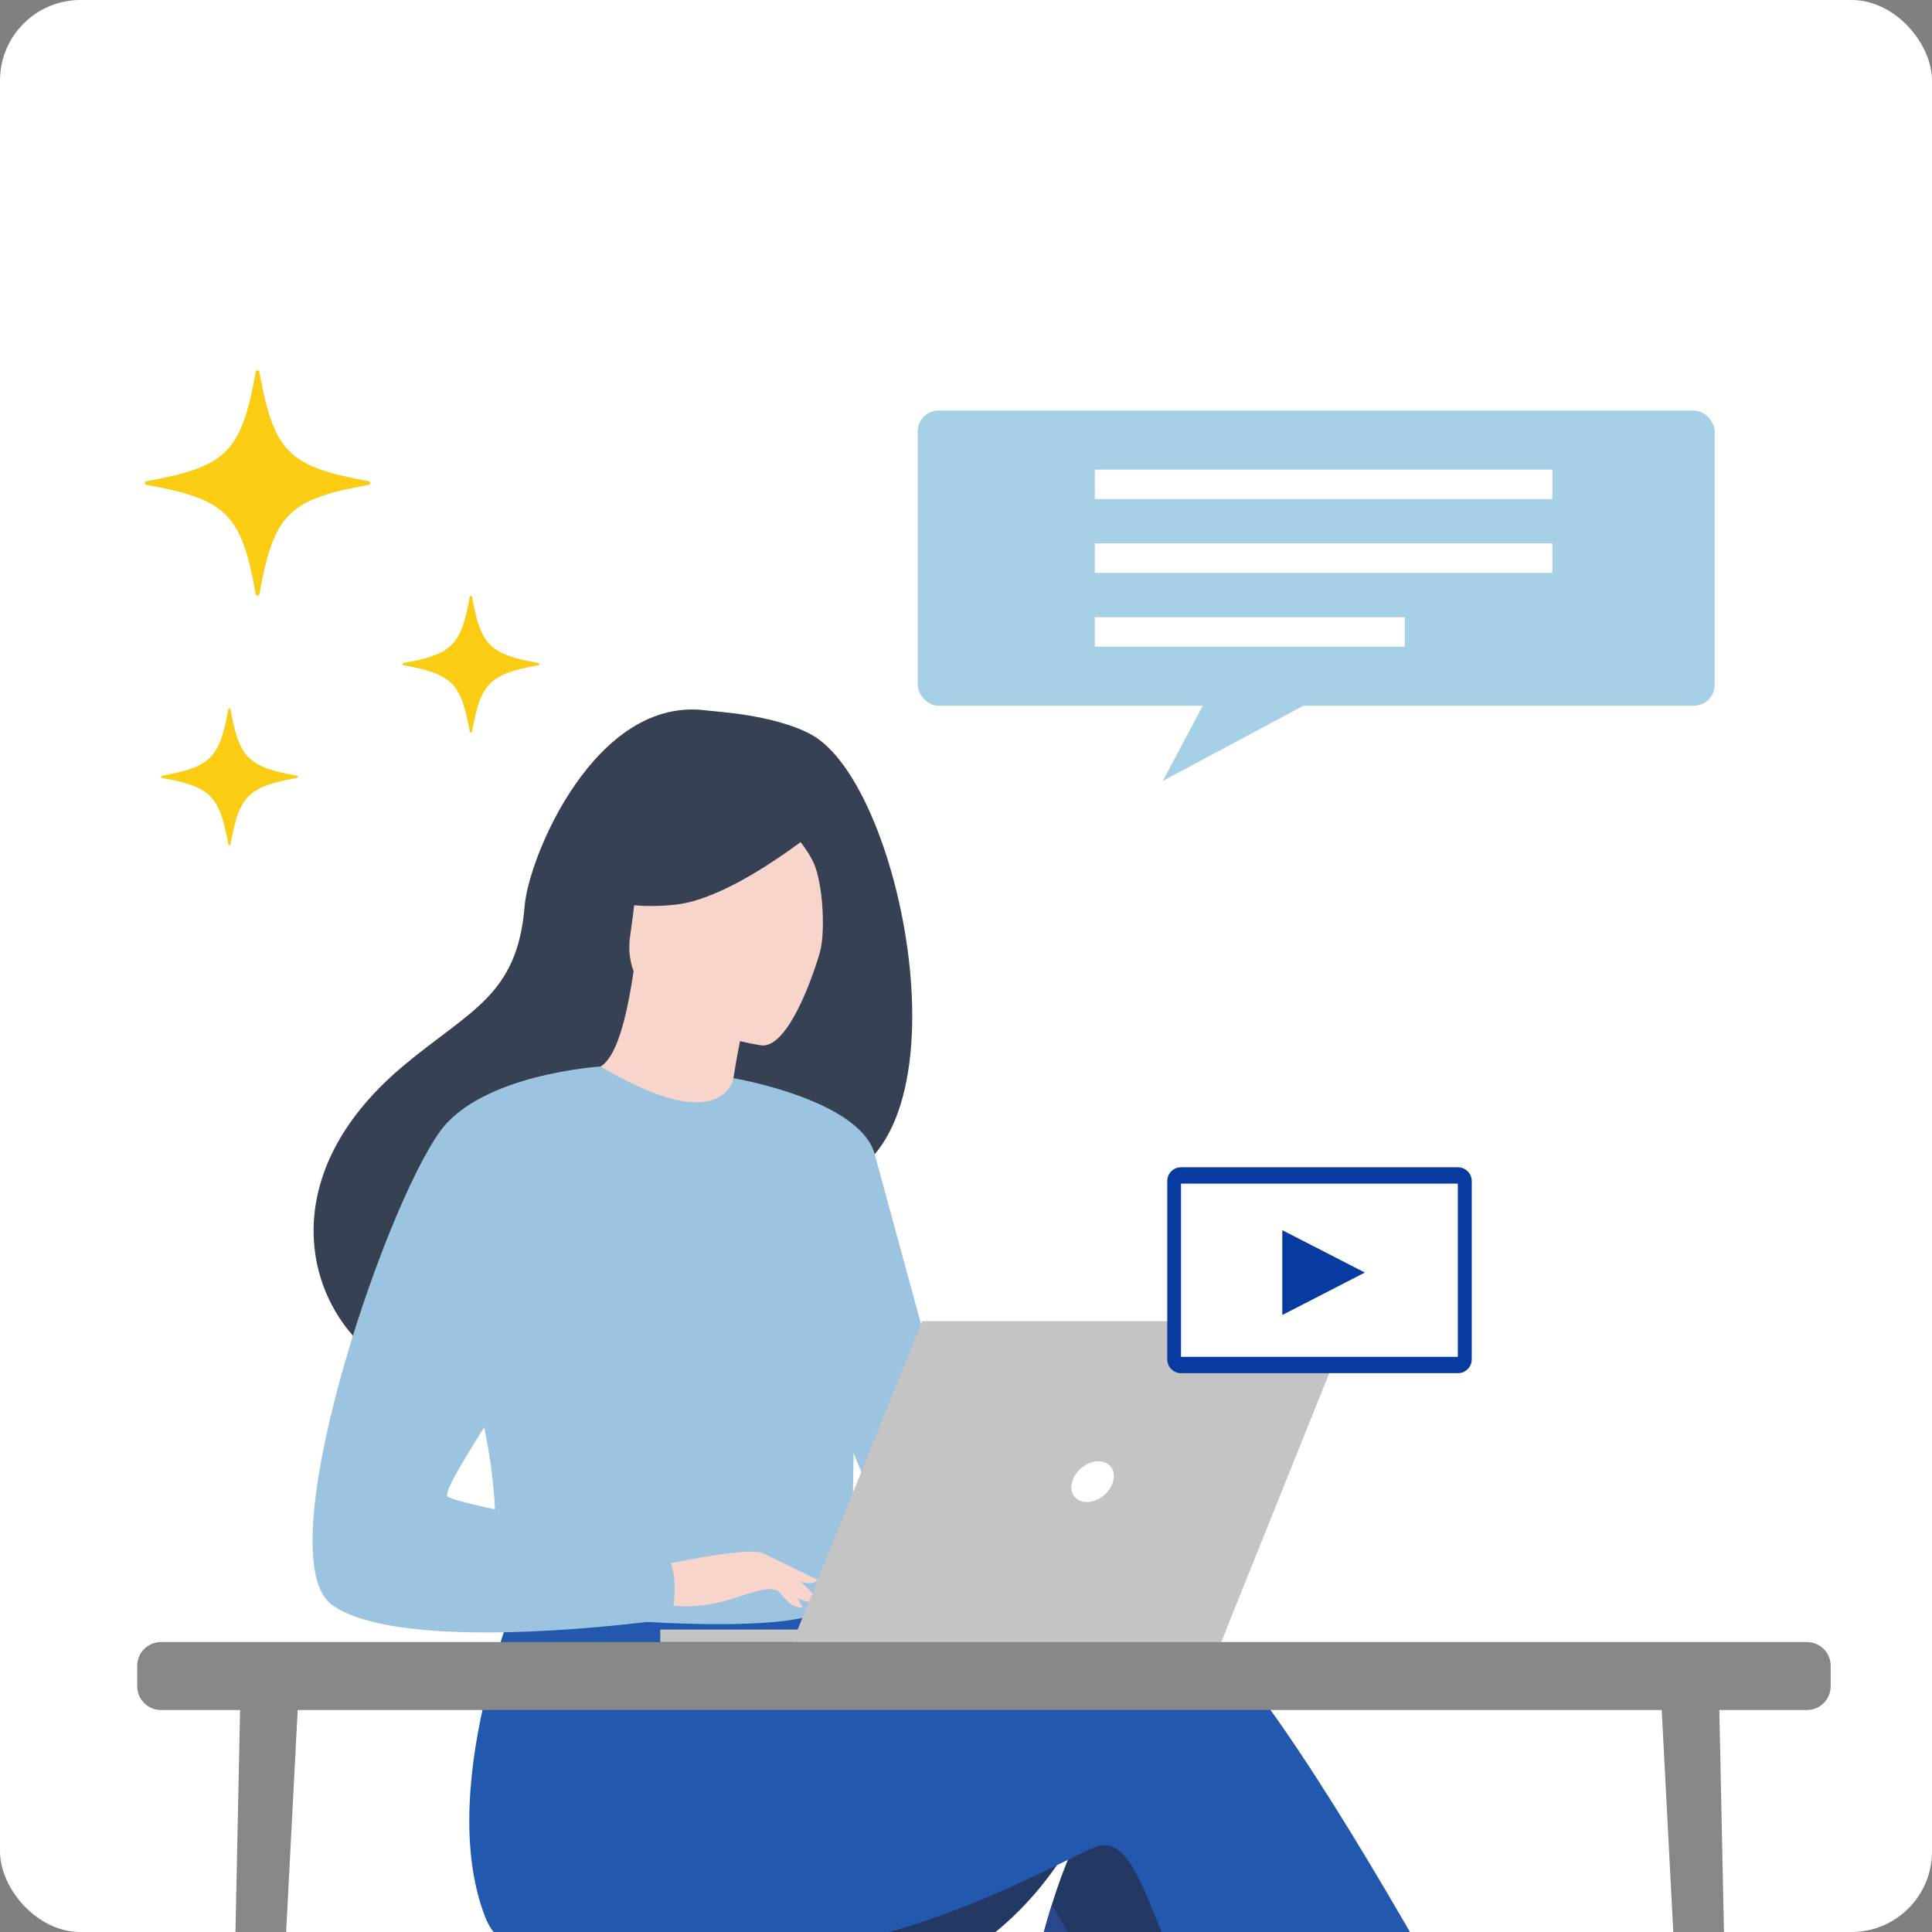 <svg width="240" height="240" viewBox="0 0 240 240" fill="none" xmlns="http://www.w3.org/2000/svg">
<rect x="0" y="0" width="240" height="240" fill="#808080" stroke="none"/>
<g clip-path="url(#clip0_5001_8270)">
<rect width="240" height="240" rx="10" fill="white"/>
<path d="M133.328 228.476C127.617 238.424 120.432 242.266 120.432 242.266H90.544C90.544 242.266 137.681 220.888 133.325 228.476H133.328Z" fill="#233862"/>
<path d="M154.299 237.706L145.318 261.895L133.593 293.475C133.593 293.475 130.412 293.782 127.362 292.906C124.557 292.096 121.338 289.971 121.338 289.971C121.338 289.971 124.595 256.062 130.667 236.596C132.225 231.598 133.969 227.559 135.892 225.282C145.308 214.145 154.299 237.706 154.299 237.706Z" fill="#233862"/>
<path d="M145.17 199.293C139.287 197.393 122.503 199.831 105.647 203.135L102.118 197.31L65.703 194.464C65.703 194.464 53.689 221.133 60.264 238.123C61.233 240.62 63.153 242.224 66.427 242.276H66.957C66.957 242.276 88.628 242.262 95.666 242.262C113.773 242.262 133.99 229.804 136.606 229.28C140.886 228.424 142.599 236.992 146.879 245.987C151.16 254.983 187.116 285.828 187.116 285.828C187.116 285.828 192.641 285.883 194.926 285.028C197.38 284.107 198.279 282.91 198.279 282.91C198.279 282.91 158.439 203.58 145.167 199.296L145.17 199.293Z" fill="#2258AE"/>
<path d="M100.681 91.194C96.018 88.742 88.918 88.41 87.764 88.255C73.964 86.4 65.662 106.467 65.172 112.547C64.273 123.754 58.349 125.464 50.008 132.483C33.29 146.556 38.191 162.908 47.334 168.986C52.821 172.631 62.488 168.986 62.488 168.986C62.626 169.082 88.928 154.268 101.897 147.125C121.335 144.359 112.567 97.444 100.677 91.197L100.681 91.194Z" fill="#374154"/>
<path d="M91.03 141.04C91.089 141.078 84.651 143.275 80.346 141.368C76.297 139.578 73.229 132.911 73.288 132.907C75.132 132.821 77.151 131.21 78.709 120.635L79.495 120.918L92.684 125.667C92.684 125.667 91.73 129.903 91.109 133.935C90.589 137.322 90.31 140.564 91.03 141.044V141.04Z" fill="#F7D5CB"/>
<path d="M94.649 129.869C94.649 129.869 76.607 127.444 78.285 116.224C79.967 105.001 78.771 97.13 90.362 98.203C101.952 99.275 103.544 103.894 103.896 107.774C104.244 111.658 99.388 130.207 94.649 129.866V129.869Z" fill="#F7D5CB"/>
<path d="M103.238 101.624C103.238 101.624 91.689 111.585 83.831 112.389C75.973 113.193 72.999 110.668 72.999 110.668C72.999 110.668 77.631 106.819 80.416 100.61C81.236 98.779 82.973 97.523 84.968 97.351C90.579 96.864 101.215 96.644 103.234 101.624H103.238Z" fill="#374154"/>
<path d="M96.018 100.734C96.018 100.734 99.882 104.473 101.098 107.246C102.273 109.923 102.625 116.324 101.691 118.866C101.691 118.866 107.712 107.15 104.303 101.459C100.688 95.423 96.018 100.734 96.018 100.734Z" fill="#374154"/>
<path d="M106.226 167.64C105.682 204.194 106.078 196.554 102.08 200.024C101.119 200.859 98.41 201.355 94.85 201.593C83.649 202.338 63.963 200.49 63.215 198.42C60.63 191.253 62.457 189.025 60.299 178.053C60.075 176.887 59.796 175.625 59.469 174.249C57.673 166.712 55.922 164.15 62.298 152.04C68.081 141.072 74.085 132.169 74.626 132.494C89.88 141.554 91.11 133.939 91.11 133.939C91.11 133.939 106.492 149.815 106.226 167.644V167.64Z" fill="#9CC4E1"/>
<path d="M145.318 261.895L133.593 293.475C133.593 293.475 130.412 293.782 127.362 292.906C124.557 292.095 121.338 289.971 121.338 289.971C121.338 289.971 124.595 256.062 130.667 236.595L145.318 261.895Z" fill="#2B478B"/>
<path d="M91.113 133.932C91.113 133.932 106.808 136.595 108.652 143.358C110.496 150.122 121.342 189.88 121.342 189.88C121.342 189.88 113.363 191.315 109.676 187.624C105.988 183.934 96.848 153.399 96.848 153.399L91.113 133.932Z" fill="#9CC4E1"/>
<path d="M82.018 194.465C82.018 194.465 93.067 192.002 94.849 192.985C96.63 193.968 100.99 197.541 101.535 198.783C102.079 200.028 97.564 197.838 96.096 197.445C95.145 197.19 92.643 198.059 91.402 198.473C86.188 200.211 82.993 199.318 82.993 199.318L82.018 194.465Z" fill="#F7D5CB"/>
<path d="M74.618 132.484C74.618 132.484 59.782 133.398 54.647 140.568C47.416 150.66 33.076 193.668 41.295 199.404C50.552 205.864 83.424 201.094 83.424 201.094C83.424 201.094 84.517 195.975 82.997 193.502C81.473 191.026 56.742 187.028 55.601 185.886C54.461 184.745 69.869 163.609 69.869 160.18C69.869 156.752 74.622 132.484 74.622 132.484H74.618Z" fill="#9CC4E1"/>
<path d="M95.384 196.061C95.384 196.061 97.7 199.048 98.458 199.407C99.216 199.762 99.706 199.676 99.706 199.676L98.144 196.865L95.38 196.061H95.384Z" fill="#F7D5CB"/>
<path d="M94.849 192.981L101.58 196.251C101.58 196.251 101.294 196.72 100.463 196.682C99.636 196.644 97.544 195.878 97.544 195.878L94.849 192.977V192.981Z" fill="#F7D5CB"/>
<path d="M98.458 203.983H151.701L167.72 164.122H114.56L98.458 203.983Z" fill="#C4C4C4"/>
<path d="M152.328 202.432H82.018V203.984H151.7L152.328 202.432Z" fill="#C4C4C4"/>
<path d="M138.264 184.055C138.664 182.655 137.857 181.516 136.454 181.516C135.052 181.516 133.594 182.651 133.194 184.055C132.794 185.455 133.601 186.594 135.004 186.594C136.406 186.594 137.864 185.459 138.264 184.055Z" fill="white"/>
<path d="M29.174 330.474H29.019C28.106 330.474 27.372 329.646 27.396 328.639L29.86 210.72L37.118 209.785L30.928 328.649C30.877 329.674 30.105 330.477 29.174 330.477V330.474Z" fill="#878787"/>
<path d="M214.232 330.474H214.387C215.301 330.474 216.035 329.646 216.011 328.639L213.546 210.72L206.288 209.785L212.478 328.649C212.53 329.674 213.302 330.477 214.232 330.477V330.474Z" fill="#878787"/>
<path d="M19.983 203.984H224.476C226.095 203.984 227.412 205.301 227.412 206.923V209.482C227.412 211.103 226.095 212.42 224.476 212.42H19.983C18.363 212.42 17.047 211.103 17.047 209.482V206.923C17.047 205.301 18.363 203.984 19.983 203.984Z" fill="#878787"/>
<path d="M181.108 145H146.719C145.77 145 145 145.77 145 146.719V168.863C145 169.812 145.77 170.582 146.719 170.582H181.108C182.057 170.582 182.827 169.812 182.827 168.863V146.719C182.827 145.77 182.057 145 181.108 145Z" fill="#083BA0"/>
<path d="M181.096 147.033H146.708V168.549H181.096V147.033Z" fill="white"/>
<path d="M159.291 152.818V163.355L169.549 158.08L159.291 152.818Z" fill="#083BA0"/>
<path d="M168.484 84.156L156.753 73.857L144.449 97.007L168.484 84.156Z" fill="#A5D0E5"/>
<rect x="114" y="51" width="99" height="36.666" rx="2.585" fill="#A5D0E5"/>
<rect x="136.001" y="58.333" width="56.833" height="3.667" fill="white"/>
<rect x="136.001" y="67.5" width="56.833" height="3.667" fill="white"/>
<rect x="136.001" y="76.667" width="38.5" height="3.667" fill="white"/>
<g clip-path="url(#clip1_5001_8270)">
<path d="M45.809 60.229C35.839 62.02 34.02 63.844 32.224 73.813C32.177 74.065 31.813 74.065 31.771 73.813C29.98 63.844 28.156 62.025 18.186 60.229C17.935 60.182 17.935 59.818 18.186 59.776C28.16 57.98 29.98 56.161 31.771 46.191C31.818 45.939 32.182 45.939 32.224 46.191C34.015 56.161 35.839 57.98 45.809 59.776C46.06 59.823 46.06 60.187 45.809 60.229Z" fill="#FACC14"/>
</g>
<g clip-path="url(#clip2_5001_8270)">
<path d="M66.884 82.639C60.831 83.727 59.726 84.834 58.636 90.887C58.608 91.04 58.387 91.04 58.361 90.887C57.273 84.834 56.166 83.729 50.113 82.639C49.96 82.611 49.96 82.39 50.113 82.364C56.169 81.274 57.273 80.169 58.361 74.116C58.389 73.963 58.61 73.963 58.636 74.116C59.724 80.169 60.831 81.274 66.884 82.364C67.037 82.392 67.037 82.614 66.884 82.639Z" fill="#FACC14"/>
</g>
<g clip-path="url(#clip3_5001_8270)">
<path d="M36.884 96.639C30.831 97.727 29.726 98.834 28.636 104.887C28.608 105.04 28.387 105.04 28.361 104.887C27.273 98.834 26.166 97.729 20.113 96.639C19.96 96.611 19.96 96.39 20.113 96.364C26.169 95.274 27.273 94.169 28.361 88.116C28.39 87.963 28.61 87.963 28.636 88.116C29.724 94.169 30.831 95.274 36.884 96.364C37.037 96.392 37.037 96.614 36.884 96.639Z" fill="#FACC14"/>
</g>
</g>
<defs>
<clipPath id="clip0_5001_8270">
<rect width="240" height="240" rx="10" fill="white"/>
</clipPath>
<clipPath id="clip1_5001_8270">
<rect width="28" height="28" fill="white" transform="translate(18 46)"/>
</clipPath>
<clipPath id="clip2_5001_8270">
<rect width="17" height="17" fill="white" transform="translate(50 74)"/>
</clipPath>
<clipPath id="clip3_5001_8270">
<rect width="17" height="17" fill="white" transform="translate(20 88)"/>
</clipPath>
</defs>
</svg>
